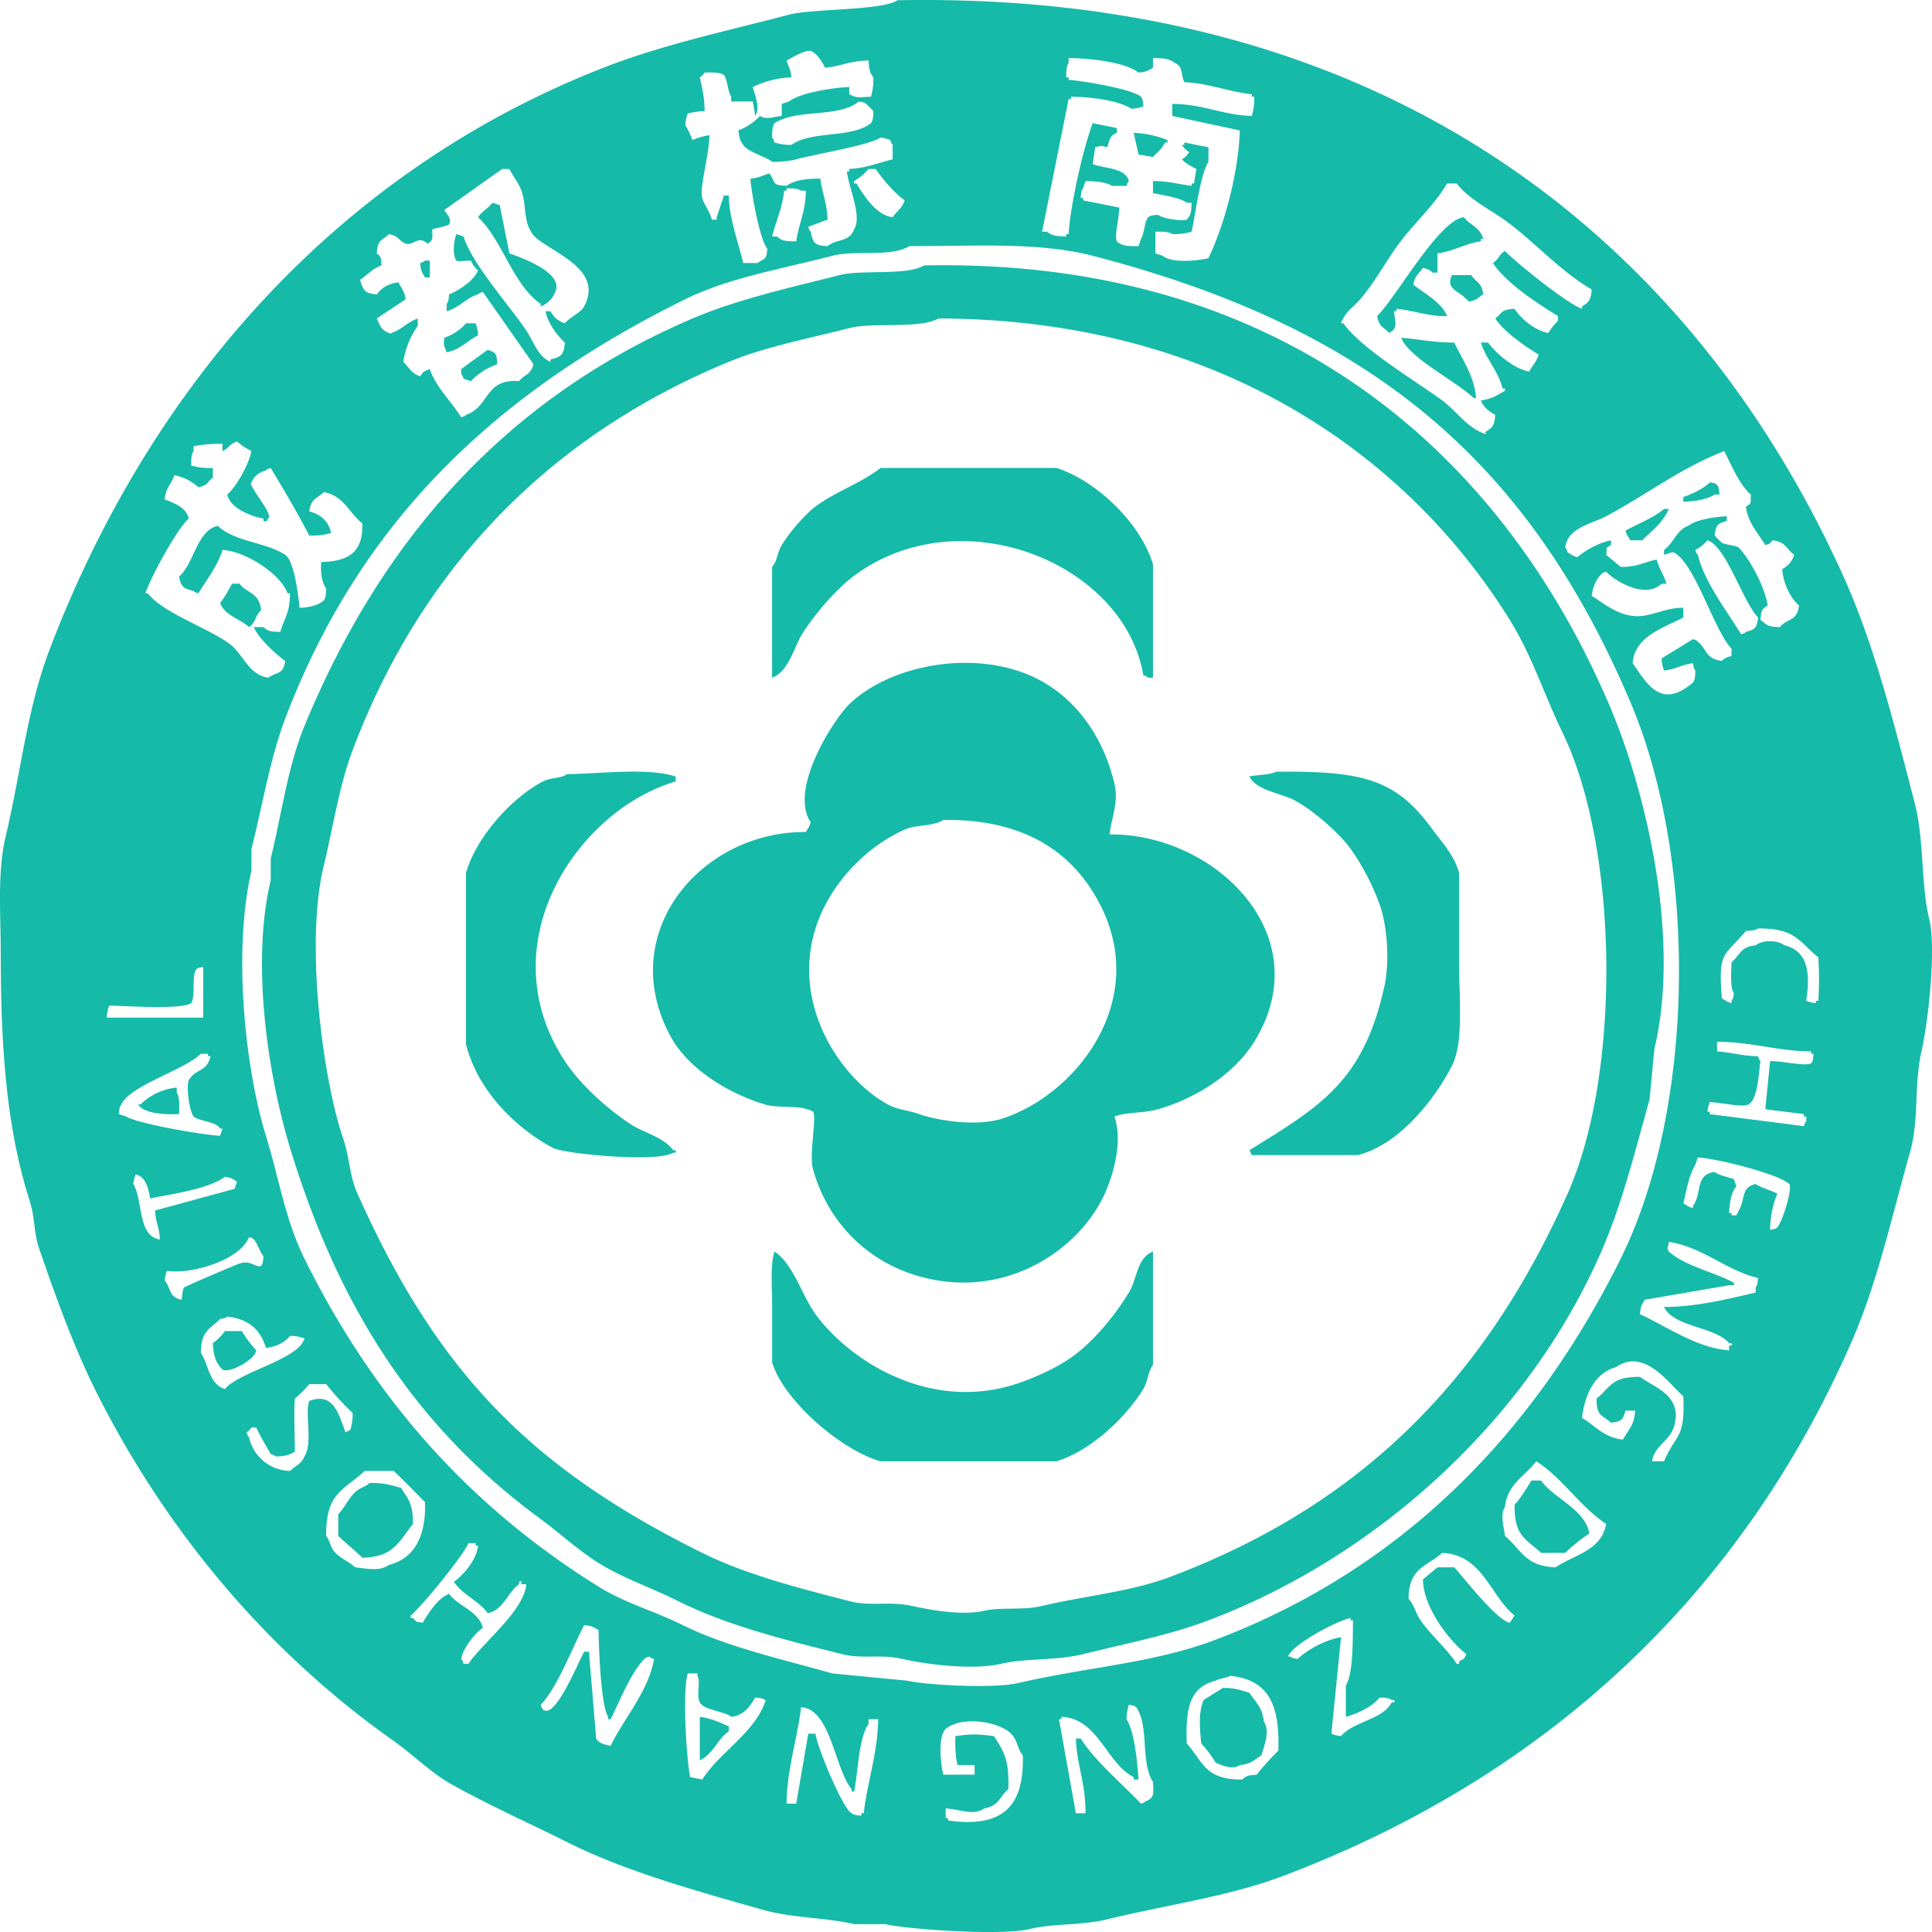 <svg xmlns="http://www.w3.org/2000/svg" viewBox="0 0 800 800">
  <defs>
    <style>
      .cls-1 {
        fill: #16baa9;
        fill-rule: evenodd;
      }
    </style>
  </defs>
  <path class="cls-1" d="M371.625,0.094C575.3-3.757,700.548,100.42,762.9,237.694c12.956,28.524,21.1,60.617,29.944,94.841,4.014,15.537,2.478,33.354,5.989,47.92,3.126,12.968-.724,44.152-2.994,53.909-3.487,14.983-1,28.809-4.991,42.928-7.589,26.853-13.452,53.777-23.956,77.869-45.755,104.944-126.17,180.25-235.564,221.628-22.692,8.583-47.86,11.847-72.865,17.97-10.593,2.593-22.652,1.662-31.941,3.993-11.525,2.892-50.9.165-59.89-2H353.658c-11.946-2.822-25.449-2.447-37.929-5.989-28.638-8.129-56.76-15.913-80.851-27.954-16.9-8.445-32.094-15.142-47.911-23.959-8.412-4.689-16.181-12.488-23.956-17.97C111.562,684.6,69.605,635.25,40.238,577.124c-9.441-18.685-17-39.738-23.956-59.9-2.5-7.242-1.589-12.449-3.993-19.966C2.9,467.9.322,435.012,0.312,395.43c0-17.074-1.49-34.21,2-48.918,6.288-26.527,8.943-53.047,17.967-76.871C62.174,159.017,140.594,70.773,249.85,28.047c24.207-9.466,50.014-14.955,76.858-21.963C336.713,3.472,365.144,4.455,371.625.094ZM327.706,32.04a39.379,39.379,0,0,0-15.97,3.993c0.876,3.587,3.2,8.546,1,11.98q-0.5-2.995-1-5.99h-8.983v-2c-1.491-2.307-1.42-6.794-3-8.985-1.687-1.14-4.887-1.064-7.985-1a6.1,6.1,0,0,1-2,2c0.961,4.554,1.942,7.887,2,13.977a30.374,30.374,0,0,0-6.987,1,15.663,15.663,0,0,0-1,4.992c1.226,1.521,2.153,4.17,2.994,5.99a24.883,24.883,0,0,1,6.987-2c-0.066,8.1-4.179,21.5-2.994,25.956,0.781,2.937,3.083,5.3,3.992,8.985h2v-1l2.994-8.985h2c0.257,9.94,3.918,18.962,5.989,27.953h5.989c0.77-.681,2.228-1.309,2.995-2,0.8-1.177.771-1.678,1-3.993-3.144-3.666-6.528-22.569-6.987-28.952,3.865-.2,7.687-2.544,7.985-2,2.57,3.62.564,4.714,6.987,4.992,3.3-2.439,8.316-3,13.974-3,0.759,6.014,2.746,9.838,2.995,16.972l-7.985,3c0.629,1.751.192,0.97,1,2,0.943,4.478,1.454,5.8,6.987,5.99,4-3.257,8.918-1.425,10.979-6.989,3.427-5.345-2.3-17.36-2.994-23.96h1v-1c6.868-.341,12.186-2.57,17.967-3.993v-5.99c-0.8-1.019-.354-0.274-1-2a14.117,14.117,0,0,0-3.993-1c-5.086,3.274-28.053,7.03-34.935,8.985-3.3.938-9.582,1.238-9.982,1-2.66-2.108-10.186-4.055-11.978-6.988-1.341-1.678-1.634-3.138-2-5.99a24.627,24.627,0,0,0,8.983-5.99c2.638,1.695,5.3.38,8.984,0V43.022l2.994-1c4.86-3.694,17.8-5.661,24.954-5.99v2.995c3.474,1.728,3.456,1.249,8.984,1a25.067,25.067,0,0,0,1-7.987c-1.518-1.892-1.786-3.584-2-6.988-7.542.081-11.251,2.35-17.966,2.995-1.478-2.692-3.063-5.629-5.989-6.988-2.465-.317-6.7,2.28-9.982,3.993C326.6,28.123,327.291,28,327.706,32.04ZM463.455,85.949c-0.147,5.353-2.062,11.688-1,13.977,2.152,1.985,4.569,2.065,8.984,2q0.5-1.5,1-3c1.5-2.4,1.34-6.855,2.994-8.985,1.178-.8,1.678-0.772,3.993-1,2.4,1.755,10.524,2.716,11.978,2,1.769-1.916,1.892-3.131,2-6.988h-2c-2.892-2.2-10.16-3.152-13.974-3.993V74.968c6.4-.006,10.484,1.27,15.97,2v-1h1q0.5-2.995,1-5.99c-2-1.061-4.561-2.255-5.989-3.993a8.87,8.87,0,0,0,3-2.995,8.889,8.889,0,0,1-3-2.995h1v-1l9.981,2v5.99c-3.49,5.509-5.377,21.98-6.987,28.951a25.03,25.03,0,0,1-7.985,1c-1.547-1.047-4.078-1.029-6.987-1v8.985l2.994,1c3.853,3.119,13.754,2.147,18.965,1C506.816,93.472,512.854,71.88,513.363,54l-27.948-5.99V43.022c12.732,0.025,20.5,4.593,32.939,4.992a25.067,25.067,0,0,0,1-7.987h-1v-1c-9.826-1.041-17.586-4.559-27.948-4.992-1.6-3.53-.375-6.392-3.993-7.987-2.222-1.788-4.788-1.994-8.983-2v3.993c-2.277,1.223-2.247,1.635-5.989,2-5.719-4.339-20.043-5.931-28.947-5.99v2c-0.959,1.415-.974,3.268-1,5.99h1v1c6.619,0.569,25.883,3.751,29.945,6.988,0.8,1.178.771,1.678,1,3.993a15.671,15.671,0,0,1-4.991,1c-5.445-3.563-17.181-4.889-24.954-4.992v1h-1q-5.489,27.451-10.98,54.908h2c2.065,1.662,4.148,1.907,7.985,2v-1h1c0.549-11.371,6.123-35.993,9.982-45.923l9.981,2v2c-3.315,1.373-2.8,2.811-3.992,5.99-2.467-.706-2.521-0.726-4.991,0q-0.5,3.494-1,6.988c4.832,1.829,13.472,1.366,14.972,6.988-0.8,1.019-.354.274-1,2h-5.989c-2.422-1.649-7.181-1.92-10.98-2q-0.5,1.5-1,3c-0.8,1.177-.772,1.678-1,3.993h1v1Zm-107.8-43.926c-8.391,6.937-25.606,2.867-34.936,8.985-0.958,1.415-.974,3.268-1,5.99,0.8,1.019.354,0.274,1,2a21.472,21.472,0,0,0,6.987,1c8.374-6.026,24.942-2.625,32.94-8.985,0.875-1.293.892-2.463,1-4.992a35.28,35.28,0,0,0-3-2.995C357.578,42.271,357.705,42.421,355.655,42.023ZM469.444,55A42.3,42.3,0,0,1,483.419,58v1h-1c-1.474,2.923-2.977,3.825-4.99,5.99l-5.989-1Q470.442,59.494,469.444,55ZM207.928,69.976L183.972,86.948c1.476,2.459,3.126,3.545,2,5.99-1.338.883-5.436,1.459-6.987,2,0.028,3.895.5,4.492-2,5.99-3.637-3.659-5.779.874-8.983,0-3.35-1.564-2.539-3.068-6.987-3.993-2.961,2.9-4.617,1.995-4.991,7.987,1.934,1.664,1.665,1.436,2,4.991-3.855,1.252-5.889,3.974-8.983,5.99,1.556,4.092,1.477,5.533,6.987,5.99,2.068-2.793,4.655-4.375,8.983-4.992,1.343,2.723,2.328,3.337,3,6.989l-11.978,7.986c1.306,2.984,1.744,4.729,4.991,5.99,0.966,0.251.378,0.783,1,0,4.529-1.416,6.484-4.473,10.98-5.99v2.995A35.1,35.1,0,0,0,167,149.842c2.514,2.436,3.158,4.652,6.987,5.99,1.394-2,1.343-2.062,3.992-3,2.4,7.362,9.075,13.547,12.976,19.966,1.751-.629.97-0.192,2-1,9.907-3.448,7.607-15.071,21.959-13.976,2.356-2.9,4.842-2.593,5.989-6.989l-20.961-29.949c-1.751.629-.97,0.192-2,1-5.236,1.644-7.508,5.387-12.976,6.988v-3c0.8-1.177.772-1.678,1-3.993,3.974-1.5,10.5-5.821,11.977-9.983-1.62-1.252-2-2.1-2.994-3.994-3.147.089-5.2,0.475-5.989,0-1.784-2.53-.967-8.4,0-10.981l3,1c3.4,11.248,19.237,28.888,25.952,38.935,3.143,4.7,4.669,10.519,9.981,12.978v-1c4.357-1,5.6-1.817,5.989-6.989-3.2-2.969-7.037-7.983-7.985-12.978h2c1.576,2.5,2.855,3.93,5.989,4.992,1.99-2.5,6.524-4.268,7.985-6.988,9.232-17.183-18.7-23.686-21.959-30.948-3.119-4.633-1.918-11.045-3.993-16.971-0.984-2.812-3.595-6.21-4.991-8.985h-2.994Zm151.719,0a22.568,22.568,0,0,1-5.989,4.992v1h1c2.882,4.746,8.154,13.254,14.972,13.977,1.8-2.714,3.77-3.538,4.991-6.988-4.044-2.8-9.273-8.851-11.978-12.978h-3ZM599.2,75.966c-5.489,9.365-13.752,16.5-19.963,24.958-5.584,7.6-9.85,15.8-15.97,22.962-2.885,3.374-6.285,5.182-7.985,9.983h1c7.035,10.248,30.081,23.991,40.924,31.946,5.9,4.332,10.307,11.429,17.967,13.977v-1c2.878-1.831,3.6-2.417,3.992-6.988-2.643-1.52-4.726-3-5.988-5.99,4.373-.528,6.939-2.244,9.981-3.993v-1h-1c-1.8-7.234-6.725-12-8.983-18.969h2.994c3.334,4.462,10.6,10.827,16.969,11.98,1.473-2.5,2.982-3.883,3.992-6.988-5.775-3.532-14.249-9.323-17.967-14.975,3.11-2.41,2.163-3.676,7.986-3.993,2.652,4.08,8.346,8.993,13.974,9.983a24.94,24.94,0,0,1,3.992-4.991v-2c-8.506-5.2-21.494-13.685-26.95-21.963,2.564-1.605,2.488-3.535,4.991-4.992,4.635,4.85,25.919,21.965,31.941,23.96v-1c2.878-1.832,3.6-2.417,3.993-6.989-12.825-7.452-23.241-19.273-34.936-27.953-6.795-5.043-15.874-9.285-20.961-15.973H599.2ZM329.7,99.926c1.035-7.375,3.819-11.838,3.992-20.965h-2c-1.415-.959-3.267-0.975-5.989-1v1h-1c-0.723,7.23-3.4,12.507-4.991,18.968h2C323.752,99.809,325.546,99.926,329.7,99.926ZM203.935,83.953l3,1q2,9.982,3.992,19.967c6.133,2.131,22.586,8.288,18.965,15.973a10.34,10.34,0,0,1-5.989,5.99v-1c-11.665-8.149-15.65-26.2-25.952-35.939C199.673,87.385,202.112,86.319,203.935,83.953Zm391.277,20.965V112.9h-2c-1.356-1.259-1.765-1.363-3.992-2-1.836,2.785-3.179,2.821-3.993,6.989,4.151,3.222,12.093,7.681,13.974,12.978-6.886.35-13.381-2.238-20.961-2.995v1h-1c0.412,4.729,1.825,6.851-2,8.985-2.521-2.593-4.109-2.375-4.991-6.988,8.034-7.861,25.477-39.723,35.933-40.931,2.644,3.41,6.713,4.161,7.986,8.985h-1v1C606.583,100.829,602.488,103.921,595.212,104.918Zm-218.6-3c-8.041,4.739-22.365,1.492-31.941,3.993-20.372,5.32-42.933,9.1-60.887,17.97-76.963,38.007-134.178,90.527-165.694,173.708-6.429,16.968-9.287,35.672-13.974,53.909v8.985c-7.77,33.724-2.574,81.866,5.989,109.816,5.643,18.416,8.045,34.919,15.97,50.914C154.855,579.3,194.39,623.694,247.854,656.99c11.082,6.9,22.735,9.947,34.936,15.973,18.093,8.938,40.357,13.906,61.885,19.967l30.943,3c8.591,1.915,35.916,3.31,45.915,1,29.622-6.849,55.97-8.161,81.849-17.97,77.67-29.44,132.067-85.94,167.689-157.735,31.027-62.53,31.964-164.835,3.993-230.612-42.856-100.784-108.442-155.089-222.588-184.69C430.162,100.129,403.294,101.944,376.616,101.923Zm-200.629,5.989h2V114.9h-2c-1.222-2.278-1.635-2.247-2-5.99C175.742,108.281,174.96,108.718,175.987,107.912Zm206.618,2c150.4-3.09,240.627,79.649,284.474,183.692,13.82,32.792,29.145,93.871,17.967,140.763q-1,10.482-2,20.965c-6.167,21.909-11.409,43.283-19.963,62.894-29.843,68.421-91.369,125.723-162.7,152.744-16.385,6.207-34.231,9.6-51.9,13.976-11.074,2.745-23.452,1.6-33.937,3.994-12.159,2.78-31.456.166-40.924-2-9.371-2.141-16.135.193-24.954-2-24.372-6.05-47.977-12.024-67.875-21.963-10.527-5.258-20.021-8.449-29.944-13.976-9.472-5.276-18.381-13.673-26.951-19.967C173.143,591.763,140.765,543.156,120.09,475.3c-8.7-28.573-16.389-75.563-7.985-110.813V355.5c4.553-18.576,7.061-38.124,13.974-54.908,32.034-77.773,83.944-135.96,160.7-168.717,18.714-7.986,40-12.645,60.888-17.97C356.845,111.563,375.783,114.2,382.605,109.909ZM601.2,113.9h7.985c2.25,3.222,4.271,2.9,4.991,7.987-2.46,1.53-2.272,2.288-5.989,3C604.073,120.025,598.488,120.127,601.2,113.9Zm-212.607,17.97c-7.526,4.416-27.244,1.482-36.932,3.994-16.848,4.367-34.44,7.594-49.908,13.976-73.917,30.5-127.09,84.923-155.712,160.73-5.662,15-8.038,31.708-11.977,47.92-7.887,32.455-.233,88.773,7.985,112.81,2.845,8.324,2.512,15.173,5.989,22.962,32.919,73.747,71.33,113.322,142.736,148.75,17.861,8.861,39.146,14.365,60.887,19.966,9.068,2.336,16.3-.088,25.952,2,7.382,1.6,20.452,4.145,29.945,2,7.03-1.591,15.8-.073,23.955-2,17.977-4.24,36.587-5.837,52.9-11.98,80.021-30.127,130.734-82.461,164.7-158.733,22.344-50.183,21.032-143.008-2-190.68-8.055-16.675-12.705-32.044-21.96-46.921C581.6,186.638,502.189,132.138,388.594,131.872Zm-195.638,2h3.992a15.668,15.668,0,0,1,1,4.992c-4.617,2.319-7.262,5.885-12.976,6.988-1.329-3.288-1.295-2.421-1-5.99A20.507,20.507,0,0,0,192.956,133.869Zm387.283,5.99c6.833,0.522,13.126,1.958,21.96,2,3.279,7.1,8.336,13.788,8.983,22.962h-1C603.345,158.025,583.364,148.28,580.239,139.859Zm-378.3,4.991c3.591,1.186,3.651,1.507,3.993,5.99a27.688,27.688,0,0,0-10.98,6.989l-2.994-1c-0.63-1.751-.193-0.969-1-2v-2Zm-109.8,38.935a56.2,56.2,0,0,0-11.978,1v2c-0.959,1.415-.975,3.268-1,5.99a28.837,28.837,0,0,0,8.983,1v3.994c-2.617,2-1.812,3.1-5.989,3.993a20.629,20.629,0,0,0-9.982-4.992c-1.369,4.241-3.376,4.6-3.993,9.983,4.064,1.695,8.813,3.176,9.981,7.987-4.85,4.18-15.78,24.3-17.967,30.948h1c6.578,8.333,24.859,14.218,33.937,20.965,5.464,4.061,7.79,12.808,15.97,13.976,3.586-2.633,6.193-1.084,6.987-6.988-3.656-2.4-11.428-9.762-12.976-13.976h3.993c1.915,1.769,3.13,1.892,6.987,2,1.589-5.871,3.929-7.43,3.992-15.973h-1c-2.648-7.737-17.273-17.465-26.95-17.97-1.911,6.461-6.681,12.444-9.981,17.97-1.751-.63-0.97-0.192-2-1-4.031-.942-5.23-1.6-5.989-5.99,6.1-5.049,7.312-19.033,15.971-20.965,7.486,6.8,19.955,6.756,27.948,11.98,3.761,2.458,5.4,16.684,5.989,21.963,4.057-.147,7.659-1.056,9.982-3,0.875-1.293.892-2.463,1-4.992-2.2-3.074-2.342-8.148-2-10.981,11.115-.255,17.373-3.894,16.969-15.973-5.46-4.319-7.638-11.437-15.97-12.978-2.882,2.856-5.269,2.61-5.989,7.986,4.5,1.247,8.116,3.942,8.983,8.985a28.834,28.834,0,0,1-8.983,1c-5.128-9.746-10.508-18.939-15.971-27.953-1.751.63-.969,0.193-2,1-3.044.919-4.759,2.247-5.989,4.991-0.251.967-.783,0.379,0,1,1.055,3.3,8.937,12.167,6.987,13.976-0.712.565-.042,1.44-2,1v-1c-5.519-1.046-13.836-4.352-14.973-9.983,3.746-3.144,8.992-12.608,9.982-17.97a29.372,29.372,0,0,1-5.989-3.993c-3.319,1.175-3.063,2.616-5.989,3.993v-3Zm608.874,90.847c-5.126.651-6.606,2.447-11.978,3a15.682,15.682,0,0,1-1-4.991l12.976-7.987c1.751,0.63.97,0.193,2,1,3.936,3.258,3.147,7.232,9.982,7.986,1.356-1.259,1.765-1.363,3.993-2v-2.994c-7.61-8.343-15.119-35.477-23.956-39.933-1.151-.084-1.247.3-3.993,1v-2c4.1-2.876,4.975-8.1,9.982-9.983,3.309-2.564,10.857-3.66,15.97-3.993v2c-3.709,1.048-4.509,1.491-4.991,5.99a35.119,35.119,0,0,0,3,3c1.4,0.884,5.6,1.083,6.987,2,4.756,5.059,10.747,16.215,11.978,23.96-2.52,1.749-2.634,1.835-2.995,5.99,2.881,2.041,2.545,2.857,7.986,3,3.254-3.777,7.188-2.315,7.985-8.985-3.528-2.9-6.528-9.155-6.987-14.975,2.5-1.576,3.929-2.856,4.991-5.99-3.612-2.563-3.191-5.287-8.984-5.99-1.347,1.621-.638,1.119-2.994,2-2.9-4.984-7.216-9.164-7.986-15.974,2.517-1.46,1.825-1.253,2-4.991-4.463-3.631-8.355-12.747-10.98-17.97-17.582,6.684-32.8,18.42-48.909,26.955-6.059,3.21-15.99,4.738-16.969,12.978,0.8,1.019.354,0.274,1,2,1.763,0.959,1.677,1.255,3.993,2,3.378-2.867,9.04-6.087,13.974-6.988v2c-2.521,1.463-1.542.439-2,3.993l5.988,4.992c7.5,0.057,9.3-2.017,14.973-2.995,1,4.02,2.88,5.993,3.992,9.983h-2c-6.842,6.487-19.5-1.215-22.957-4.992-1.751.63-.97,0.193-2,1-2.205,2.25-3.437,5.044-3.992,8.985,5.348,3.232,12.82,10.254,22.957,7.987,5.487-1.227,10.15-3.24,14.972-3v3.993c-7.7,4.124-20.261,7.7-20.961,18.968,5.682,7.911,11.421,19.567,24.954,7.987,0.876-1.293.893-2.463,1-4.992C701.264,276.556,701.414,276.683,701.016,274.632ZM364.638,193.768H437.5c16.635,5.343,34.842,22.9,39.927,39.933v46.921h-2c-1.019-.8-0.273-0.354-2-1-7.95-46.527-74.882-73.419-118.78-41.93-7.992,5.733-16.515,15.742-21.96,23.96-4.019,6.068-5.759,16.222-12.976,18.968V234.7c2.206-2.439,2.163-6.006,3.993-8.985,3.106-5.06,9.248-12.425,13.974-15.974C345.79,203.658,356.741,199.964,364.638,193.768ZM708,199.758c2.072,0.372,1.921.242,3,1,0.8,1.177.771,1.678,1,3.993h-2c-3.015,2.1-8.338,2.842-12.976,3v-2C700.523,204.758,705.6,202.14,708,199.758ZM689.038,210.74h2c-2.911,6.295-6.606,8.476-10.98,12.978h-4.991c-0.96-1.763-1.255-1.678-2-3.993C677.851,217.093,684.843,214.334,689.038,210.74Zm17.967,12.978a16.106,16.106,0,0,1-4.991,3.993c0.63,1.751.193,0.97,1,2,2.828,11.494,12.107,23.329,17.967,32.945,1.751-.63.97-0.193,2-1,3.709-1.047,4.51-1.49,4.991-5.99C721.594,249.091,714.858,226.269,707.005,223.718Zm-610.87,17.97h2.995c3.5,4.244,8.193,3.655,8.984,10.981-2.33,1.988-2.326,5.37-4.991,6.989-3.764-3.47-10.029-4.709-11.978-9.984C93.021,247.432,94.674,244.162,96.135,241.688ZM459.463,345.513c43.585-.427,87.13,41.835,59.889,85.856-7.985,12.9-23.717,23.4-39.926,27.953-6.334,1.778-12.9,1.074-17.967,3,3.711,10.715-.8,24.852-3.993,31.947-10.844,24.084-43.623,45.928-80.85,32.944-19.419-6.773-34.134-22.376-39.926-42.928-1.793-6.361,1.6-21.386,0-23.959-5.127-3.071-13.845-1.16-19.963-3-15.557-4.667-31.774-14.9-38.928-27.953-23.4-42.695,12.275-85.2,55.9-84.858,0.96-1.763,1.255-1.678,2-3.993-9.216-13.757,9.586-42.725,15.97-48.918,17.076-16.565,53.434-23.506,78.854-9.983,15.366,8.174,26.434,23.748,30.943,42.928C463.334,332.525,460.036,339.216,459.463,345.513Zm68.872-25.956c36.025-.363,49.682,2.971,64.88,23.96,3.854,5.321,8.984,10.615,10.98,17.97v37.936c0,14.009,1.942,32.31-2.994,41.929-7.272,14.169-22,32.712-38.928,36.938H518.354q-0.5-1-1-2c29.283-18.19,47.144-28.245,55.9-67.886,2.265-10.258,1.148-25.251-2-33.943A99.1,99.1,0,0,0,559.278,351.5c-4.956-6.816-15.479-15.854-22.957-19.966-5.839-3.21-15.926-4.055-18.965-9.983C519.66,320.854,526.308,320.883,528.335,319.557Zm-293.457,1c13.407-.14,33.557-2.819,44.917,1v2c-40.9,12.1-77.759,67.3-45.915,115.806,6.322,9.629,17.349,19.594,26.95,25.956,5.793,3.839,13.914,5.452,17.967,10.982h1v1h-1c-6.642,4.212-45.193.523-49.908-2-15.7-8.393-31.242-24.023-35.933-42.927V361.487c4.142-14.838,19.209-31.434,31.941-37.937C228.108,321.91,232.054,322.415,234.878,320.555ZM390.59,339.523c-4.394,2.811-10.935,1.752-15.97,3.994-16.474,7.333-31.268,22.947-36.932,40.931-10.137,32.185,10.91,62.56,29.945,72.878,4.441,2.407,7.8,2.162,12.976,3.993,7.679,2.715,23.638,5.206,33.937,2,30.485-9.5,61.783-48.444,40.924-88.851C444.323,352.871,424.127,339.072,390.59,339.523Zm337.376,44.925c-1.292.876-2.462,0.893-4.991,1-8.87,10.633-11.68,8.186-9.981,27.953,1.763,0.96,1.677,1.255,3.993,2v-1c0.75-1.071.6-.944,1-3-1.642-2.473-1.122-8.886-1-12.978,3.767-3.046,3.441-6.292,9.981-6.989,2.59-2.136,8.712-2.392,11.978,0,9.9,2.442,10.669,11.837,8.983,22.962a14.162,14.162,0,0,0,3.993,1v-1h1a138.317,138.317,0,0,0,0-17.97C744.893,389.98,743.672,384.354,727.966,384.448ZM44.231,421.386H84.157V400.421c-2.072.372-1.921,0.242-2.994,1-1.842,3.052-.106,10.952-2,13.977-4.338,2.77-26.687,1.112-33.937,1A15.681,15.681,0,0,0,44.231,421.386ZM711,431.369v3.993c6.187,0.41,9.873,1.88,16.968,2,0.63,1.751.193,0.97,1,2-0.733,4.885-1.017,15.9-4.99,17.97-2.144,1.3-11.53-.764-15.971-1a14.161,14.161,0,0,0-1,3.994h1v1l38.928,4.991c0.63-1.751.193-.969,1-2v-2h-1v-1l-15.97-2q1-9.983,2-19.966c5.951,0.117,14.4,2.2,16.969,1,0.8-1.177.771-1.678,1-3.993h-1v-1C736.011,435.274,726.167,431.531,711,431.369ZM83.159,436.361c-7.118,6.888-29.044,12.942-32.939,20.965-0.8,1.177-.772,1.678-1,3.993l2.994,1c4.557,2.914,31.514,7.635,38.928,7.987l1-2.995h-1c-2.053-3.152-8.065-2.769-10.98-4.992-1.937-2.628-3.039-12.919-2-14.975,2.628-4.876,7.6-3.3,8.983-9.983h-1v-1H83.159Zm-8.983,24.958c-6.229.3-14.716-.227-16.969-3.993h1a24.626,24.626,0,0,1,14.972-6.989v2C74.413,454.169,74.264,458.028,74.175,461.319Zm658.782,47.919c2.072-.371,1.921-0.241,2.994-1,2.273-2.79,6.263-15.744,4.991-17.97-4.756-4.193-29.611-10.532-37.93-10.981q-0.5,1.5-1,3c-2.533,3.777-3.857,11.471-4.991,15.973,1.763,0.96,1.678,1.255,3.993,2v-1c3.906-4.945.693-12.979,8.983-13.976,1.913,1.476,5.535,2.083,7.986,3q0.5,1.5,1,3c-2.145,2.359-2.778,6.731-2.995,10.981h1v1h2q0.5-1,1-2c2.764-4.536.746-9.591,6.987-10.982,2.479,1.659,6.669,2.674,8.983,3.994A40.313,40.313,0,0,0,732.957,509.238ZM66.19,513.232c-0.238-5.585-1.639-6.406-2-11.98l32.939-8.985,1-3c-2.087-1.12-1.829-1.432-4.991-2-6.934,5.182-21.771,7.051-30.943,8.985-0.779-4.107-1.71-8.9-5.989-9.983a14.124,14.124,0,0,0-1,3.993C59.247,496.928,56.913,511.906,66.19,513.232Zm36.932-1c-3.8,9.778-24.391,15.613-33.937,13.977a14.114,14.114,0,0,0-1,3.993c2.858,3.4,1.5,6.791,6.987,7.987,0.214-.528.4-4.221,1-4.992,0.438-.567,21.484-9.479,22.958-9.983,4.745-1.622,6.643,1.831,8.984,1,0.8-1.177.771-1.678,1-3.993-1.628-2-2.327-5.017-3.993-6.988C104.1,512.429,104.845,512.877,103.122,512.233Zm587.913,2c-0.32,2.837-1.055,2.066,0,3.993,6.683,6.049,19.006,8.54,26.95,12.978v1h-2l-34.935,5.99c-1.222,2.277-1.635,2.247-2,5.99,10.965,4.97,23.612,14.057,36.931,14.975v-2h1c0.988-1.008-.984-0.987-1-1-6.044-6.973-22.812-6.484-26.95-14.975,12.788,0.046,26.634-3.276,37.93-5.99v-2c0.8-1.177.772-1.678,1-3.993C714.63,526.011,705.205,516.437,691.035,514.23Zm-370.316,3.993c7.99,5.472,11.271,18.107,16.969,25.957,13.539,18.65,46.587,40.626,82.847,28.951,7.527-2.423,16.709-6.615,22.957-10.981,9.206-6.433,18.042-17.266,23.956-26.955,3.571-5.85,3.227-14.31,9.982-16.972v46.921c-2.077,2.752-2.107,6.9-3.993,9.984-7.21,11.773-21.714,25.6-35.934,29.949H364.638c-16.2-4.469-40.095-25.048-44.917-40.931v-23.96C319.721,533.131,318.887,523.64,320.719,518.223ZM94.138,545.178c-1.071.75-.944,0.6-2.995,1-4.4,4.335-7.88,4.889-7.985,13.977,3.29,4.952,3.517,13.257,9.982,14.975,6.2-7.25,30.6-12.205,32.939-20.965a18.262,18.262,0,0,0-5.989-1c-2.156,2.8-5.617,4.395-9.981,4.991C107.977,550.674,102.918,546.129,94.138,545.178Zm-1,5.99h6.987a50.656,50.656,0,0,0,5.989,7.987c-0.629,1.751-.192.969-1,2-2.12,2.9-9.956,7.414-12.976,5.99-2.649-2.677-3.82-5.717-3.993-10.981A22.377,22.377,0,0,0,93.14,551.168Zm583.92,32.945h-3.992c-1.047,3.709-1.49,4.51-5.989,4.991-3.756-3.411-5.906-2.341-5.989-9.983,6.063-4.871,6.048-9.07,17.967-8.985,5.507,4.176,18.326,7.728,13.974,20.965-1.875,5.7-7.758,7.37-8.984,13.976h4.991c5.087-11.8,8.761-9.012,7.985-26.954-5.747-4.794-15.959-20.317-27.948-11.98-8.5,2.249-12.954,11.276-13.974,20.965,5.488,3.277,9.112,8.217,16.969,8.985C674.29,591.762,676.667,590.552,677.06,584.113ZM128.076,573.131a48.9,48.9,0,0,1-5.989,5.99c-0.481,7.2-.03,13.122,0,21.963-2.538,1.37-3.5,1.914-7.986,2-1.019-.8-0.273-0.355-2-1-2.016-3.51-4.132-7.013-5.989-10.981h-2a6.105,6.105,0,0,1-2,2c0.629,1.751.192,0.969,1,2a17.746,17.746,0,0,0,16.968,13.977c2.35-2.259,4.532-2.645,5.989-5.99,3.645-5.891.013-17.74,2-22.962,9.584-3.665,12,4.475,14.972,12.979l2-1a21.472,21.472,0,0,0,1-6.988,114.708,114.708,0,0,1-10.979-11.98h-6.987Zm508.06,31.946c-4.559,6.071-11.955,9.339-12.976,18.969-2.131,3.172-.413,8.084,0,11.979,6.906,5.678,8.2,12.484,20.961,12.979,8.087-5.441,18.843-6.813,20.962-17.97C654.263,623.909,647.1,612.116,636.136,605.077Zm-485.1,3.994c-8.8,8.165-16.206,8.973-15.97,26.954,1.442,1.731,1.611,4.07,2.994,5.99,2.156,2.993,6.342,4.435,8.984,6.989,5.046,0.5,10.087,1.765,13.974-1,10.582-2.678,15.391-11.82,14.972-25.956-4.392-4.56-8.419-8.584-12.976-12.978H151.033Zm483.107,3.993h3.992c5.052,7.262,18.439,12.015,19.963,21.963a68.205,68.205,0,0,0-9.981,7.987h-9.982c-6.381-5.918-11.158-6.9-10.979-19.967C629.711,620.386,632.186,616.152,634.14,613.064Zm-481.111,1c5.978-.1,8.96.929,12.977,2,3.045,4.7,5.016,6.489,4.99,14.975-5.774,7.167-7.984,13.784-20.961,13.976-3.187-3.091-6.775-5.975-9.982-8.985v-8.984c2.9-2.983,4.623-7.5,7.986-9.984C149.917,615.672,151.486,615.645,153.029,614.062Zm40.925,24.958c-2.006,4.943-19.721,26.745-23.956,29.95v1h1c1.566,1.826.881,1.393,3.993,2,2.343-3.925,6.4-10.327,10.98-11.98,3.79,5.175,12.163,7.1,13.974,13.977-3.407,2.532-8.06,8.148-8.984,12.978,0.8,1.019.355,0.273,1,2h2c5.635-8.463,23.144-22.006,23.956-32.945h-2v-1c-1.008-.989-0.986.983-1,1-4.908,3.466-6.207,10.555-12.976,11.98-3.737-5.234-10.345-7.519-13.974-12.978,3.934-2.9,9.346-8.944,9.981-14.975h-1v-1h-2.994Zm403.254,3.994c-6.736,5.869-13.8,6.136-13.974,18.968,2.361,2.528,2.94,6.047,4.991,8.985,4.354,6.237,10.715,11.492,14.972,17.97h1v-1c2.064-1.181,1.878-.683,3-3-6.521-4.915-18.007-19.24-17.967-30.948L595.212,649H602.2c4.2,4.626,17.47,21.844,22.957,22.961l2-3C617.166,661.042,614.024,643.809,597.208,643.014Zm-41.922,34.941q-2,19.965-3.993,39.933a14.085,14.085,0,0,0,3.993,1c4.96-6.048,17.475-6.836,20.961-13.976h1c0.988-1.008-.984-0.987-1-1-1.293-.875-2.462-0.892-4.991-1-2.761,3.57-9.105,6.716-13.974,7.987V697.921c3.273-5.163,2.768-20.108,2.994-26.954h-1v-1c-5.988,1.238-24.237,11.034-25.952,15.974h1c1.071,0.75.944,0.6,3,1C541.251,683.135,548.973,678.927,555.286,677.955Zm-313.421-4.992c-4.732,9.012-11.229,26.117-17.967,32.945,0.63,1.751.193,0.97,1,2,4.92,4.062,14-18.4,16.968-23.96h2q1.5,17.968,2.994,35.94c1.128,1.913,3.183,2.462,5.989,3,5.464-11.309,15.7-22.577,17.967-35.94-1.751-.63-0.97-0.193-2-1-1.75.629-.969,0.192-2,1-5.8,5.928-10.188,17.477-13.974,24.958h-1v-1c-3.041-4.545-3.923-28.68-3.993-35.94C245.577,673.737,245.607,673.325,241.865,672.963Zm42.921,19.967c-2.2,6.472-.674,34.69,1,42.928l4.991,1c6.979-11.036,21.5-19.265,25.952-31.946,0.251-.967.782-0.379,0-1-1.178-.8-1.678-0.771-3.993-1-2.142,3.555-4.638,7.419-9.981,7.987-2.792-2.38-11.333-2.715-12.976-5.99-1.576-3.139.469-8.528-1-10.982v-1h-3.992Zm224.585,1c-1.193.776-4.806,1.2-5.989,2-10.909,2.717-12.472,11.632-11.978,25.956,6.9,7.842,7.568,15.091,22.957,14.975,1.787-1.647,2.508-1.743,5.989-2a115.6,115.6,0,0,1,8.984-9.983C529.913,706.171,525.569,695.591,509.371,693.928Zm-3,4.992c5.369-.031,7.262,1,10.98,2,2.525,3.932,5.358,5.939,5.989,11.98,2.729,3.972-.061,10.415-1,13.977-3.209,1.936-3.994,3.483-8.984,3.993-3.091,2.121-7.269.191-9.981-1a50.61,50.61,0,0,0-5.989-7.987c-0.6-6.633-1.206-12.576,1-17.97Zm-56.895,51.913c0.118-12.331-3.526-19.57-3.992-30.948h2c6.568,10.053,16.789,18.306,24.954,26.954,1.751-.629.969-0.192,2-1,3.6-1.421,3.179-3.064,3-7.987-5.266-7.922-1.5-23.353-6.988-30.948-1.07-.75-0.943-0.6-2.994-1a18.274,18.274,0,0,0-1,5.99c3.377,5.22,4.486,18.142,4.991,24.958h-2v-1c-11.24-5.5-14.669-24.352-29.944-24.958v1h-1q3.492,19.465,6.987,38.935h3.992ZM331.7,706.906c-1.525,13.352-5.761,24.8-5.989,39.933H329.7q2.495-14.473,4.991-28.951h2.994c0.622,5.519,11.48,31.487,14.972,32.945,1.178,0.8,1.679.771,3.993,1v-1h1c1.5-13.148,5.731-24.428,5.989-38.935h-3.993v2c-4.151,5.6-4.393,20.9-5.989,27.953h-1v-1C345.777,732.931,344.015,707.56,331.7,706.906ZM289.777,710.9c4.451,0.532,8.472,2.346,11.977,3.993v2c-4.73,3.287-6.488,9.544-11.977,11.979V710.9Zm113.789,23.959v-3.993h-6.987c-1-2.888-1.057-7.661-1-11.98,6.762-.922,8.739-0.917,15.97,0,4.9,7.342,6.239,10.533,5.989,21.963-3.87,3.216-3.6,6.831-9.981,7.987-4.551,3.093-9.534.455-15.971,0v3.993h1v1c21.344,2.993,31.621-4.606,30.943-26.955-1.987-2.28-2.105-5.387-3.992-7.987-4.283-5.9-20.87-8.731-27.949-3-3.3,3.579-2.122,13.934-1,18.968h12.976Z"/>
</svg>
